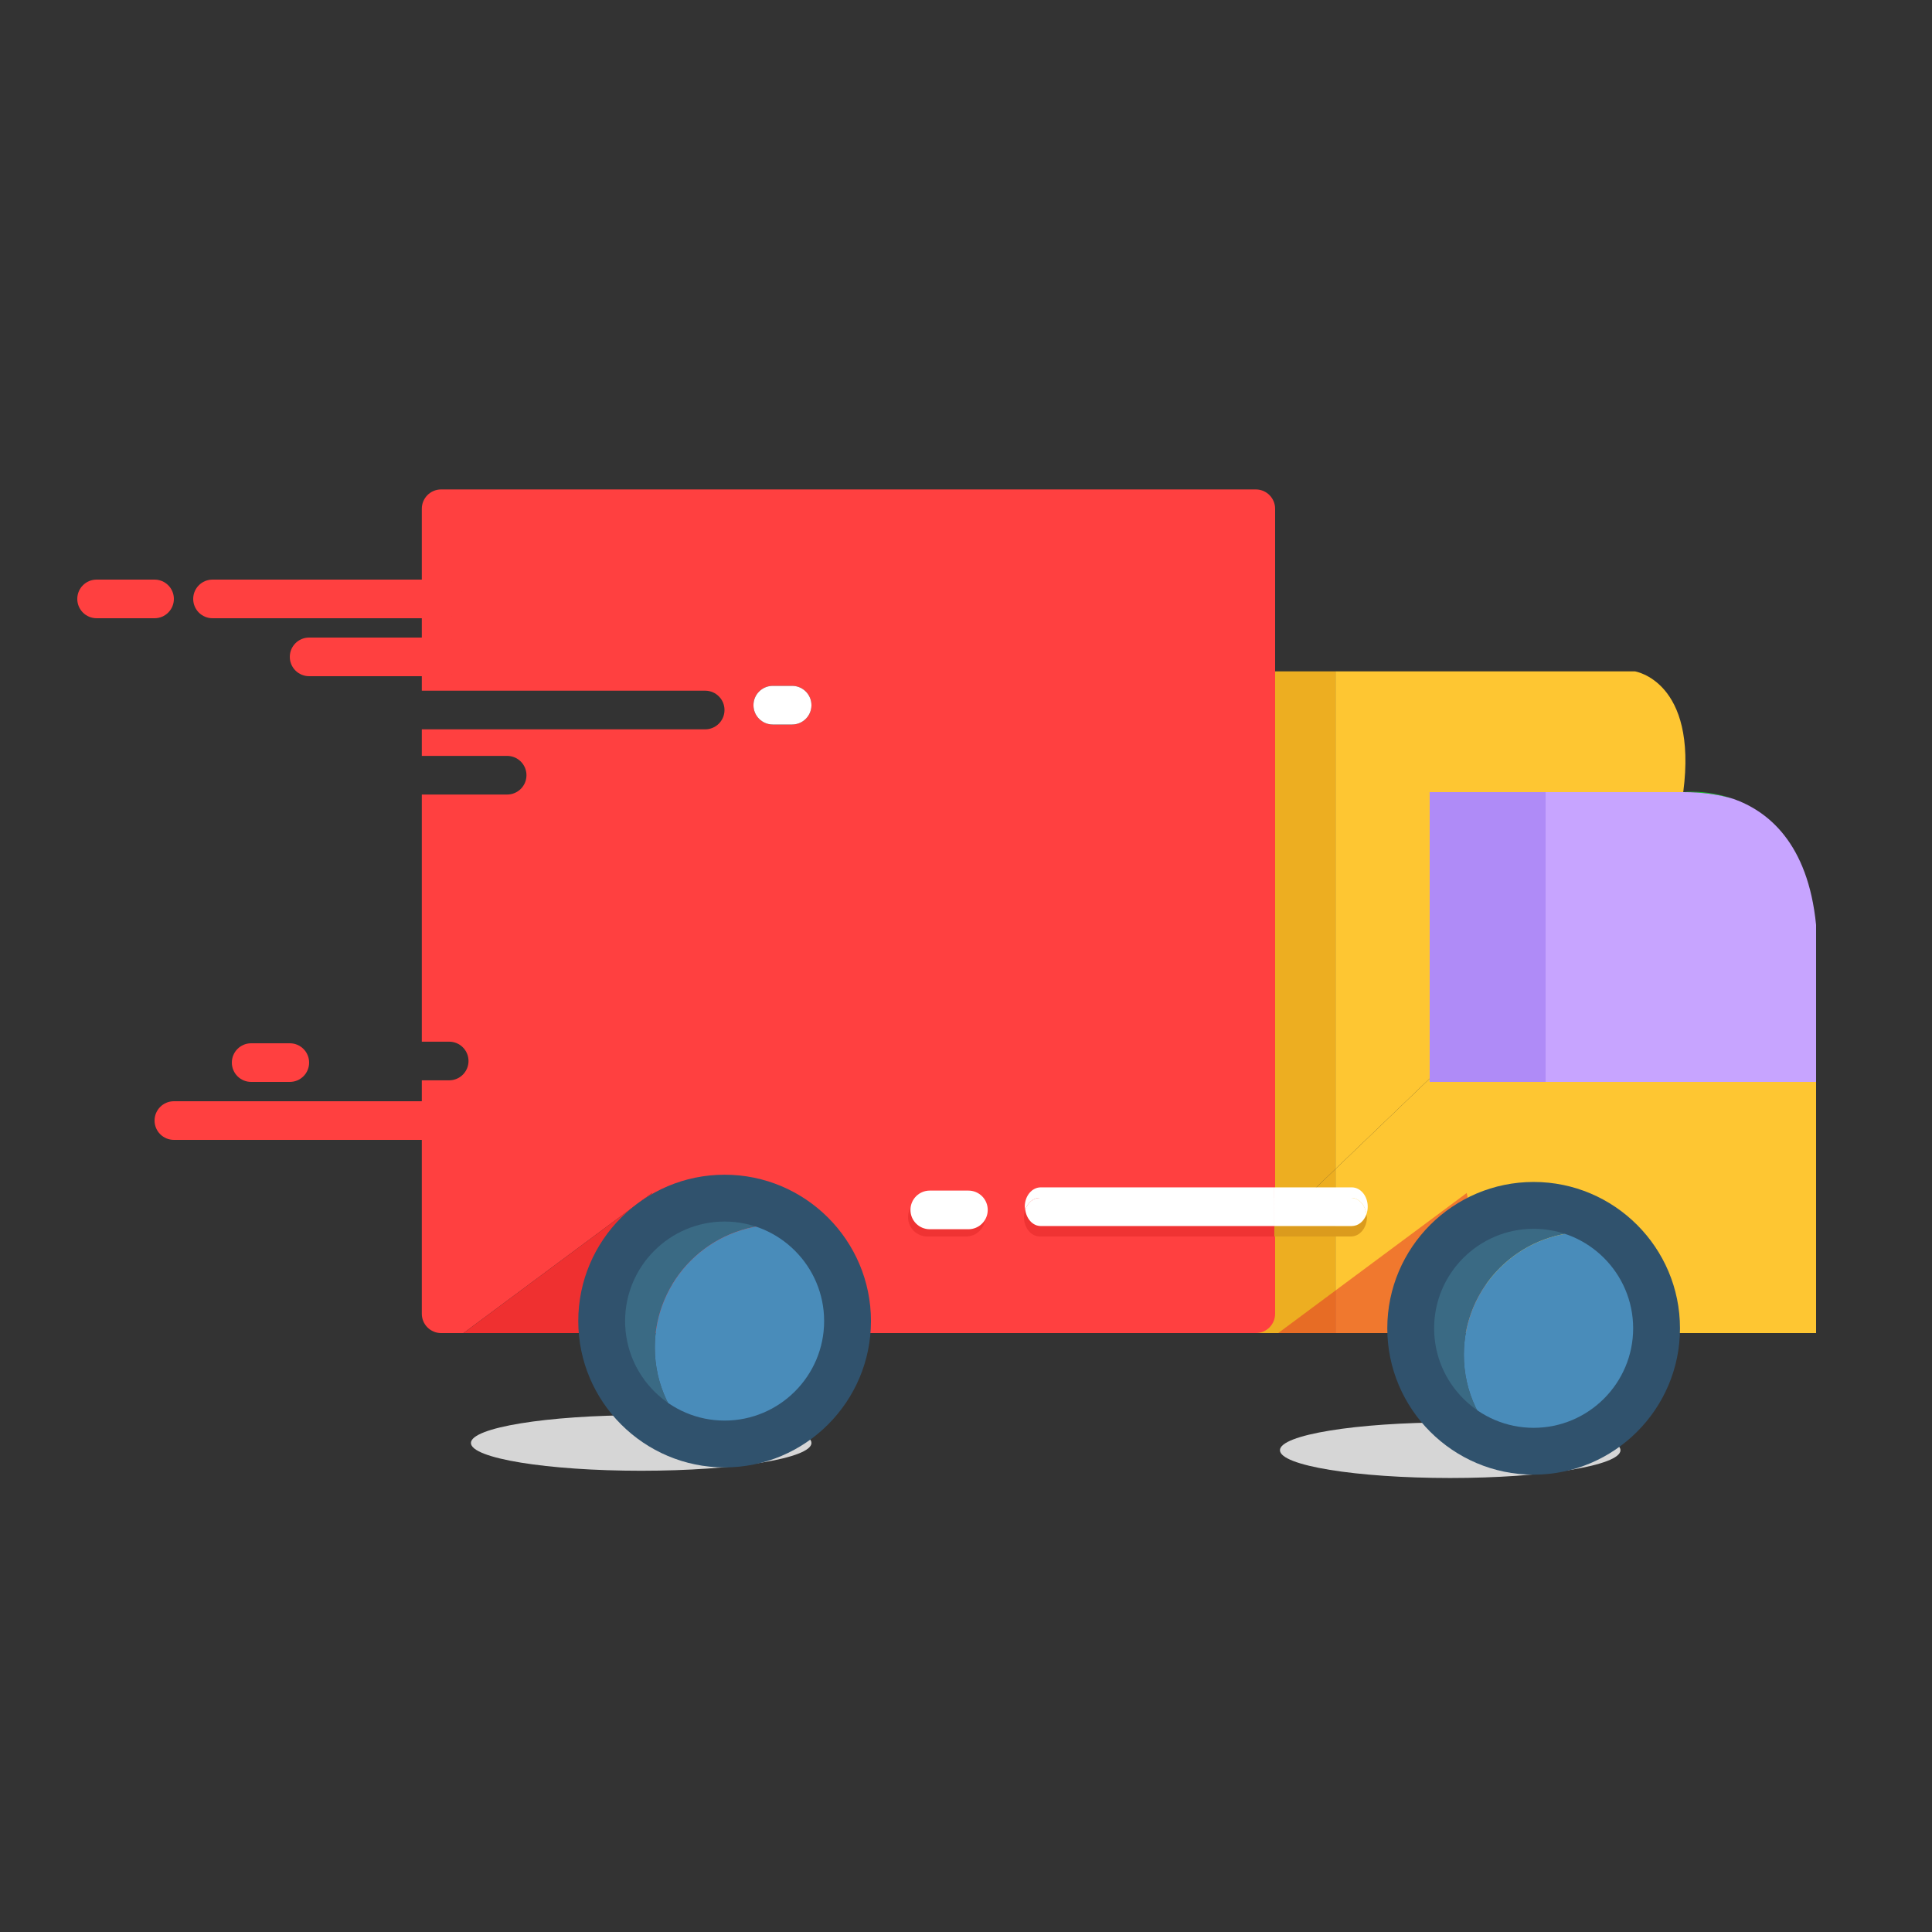 <?xml version="1.0" encoding="UTF-8"?> <!-- Generator: Adobe Illustrator 17.0.0, SVG Export Plug-In . SVG Version: 6.00 Build 0) --> <svg xmlns="http://www.w3.org/2000/svg" xmlns:xlink="http://www.w3.org/1999/xlink" id="Layer_1" x="0px" y="0px" width="100px" height="100px" viewBox="0 0 100 100" xml:space="preserve"><rect x="0" y="0" width="100" height="100" fill="#333333" stroke="none"/> <g> <g> <path fill="#3E7CCC" d="M77,64H54c-0.553,0-1-0.447-1-1s0.447-1,1-1h23c0.553,0,1,0.447,1,1S77.553,64,77,64z"></path> </g> <polygon fill="#EDAE21" points="64.07,65.355 64,69 64.5,69 69.125,69 69.125,60.505 "></polygon> <polygon fill="#EDAE21" points="69.125,34.75 62.375,34.75 64.125,62.5 64.07,65.355 69.125,60.505 "></polygon> <polygon fill="#FEC632" points="74,55.827 69.125,60.505 69.125,69 88,69 94,69 94,56 74,56 "></polygon> <path fill="#FEC632" d="M74,55.827V41h13.125c0.75-5.75-2.5-6.25-2.5-6.25h-15.5v25.755L74,55.827z"></path> <g> <path fill="#1AC632" d="M87.125,41c1.002,0,1.859,0.128,2.595,0.35C88.321,40.856,87.125,41,87.125,41z"></path> </g> <g> <rect x="74" y="41" fill="#AF8BF7" width="6" height="15"></rect> </g> <g> <path fill="#C7A4FF" d="M89.72,41.35C88.984,41.128,88.127,41,87.125,41H80v15h14v-6.712v-1.413 C93.581,43.619,91.488,41.974,89.72,41.35z"></path> </g> <polygon opacity="0.5" fill="#E22B2B" points="66.157,69 77.47,69 75.917,61.75 "></polygon> <g> <g> <ellipse fill="#D6D6D6" cx="75.063" cy="75.063" rx="8.813" ry="1.438"></ellipse> </g> <g> <path fill="#3A6A84" d="M75.768,70.128c0-3.514,2.849-6.363,6.363-6.363c0.475,0,0.937,0.056,1.382,0.155 c-1.112-0.952-2.554-1.53-4.132-1.53c-3.514,0-6.363,2.849-6.363,6.363c0,3.039,2.132,5.576,4.981,6.208 C76.635,73.794,75.768,72.064,75.768,70.128z"></path> </g> <g> <path fill="#498CBA" d="M85.744,68.753c0-1.936-0.867-3.666-2.231-4.833c-0.445-0.099-0.907-0.155-1.382-0.155 c-3.514,0-6.363,2.849-6.363,6.363c0,1.936,0.867,3.666,2.231,4.833c0.445,0.099,0.907,0.155,1.382,0.155 C82.895,75.116,85.744,72.267,85.744,68.753z"></path> </g> <g> <path fill="#30526D" d="M79.381,76.328c-4.177,0-7.575-3.398-7.575-7.575s3.398-7.575,7.575-7.575s7.575,3.398,7.575,7.575 S83.558,76.328,79.381,76.328z M79.381,63.602c-2.841,0-5.151,2.311-5.151,5.151s2.311,5.151,5.151,5.151 s5.151-2.311,5.151-5.151S82.222,63.602,79.381,63.602z"></path> </g> </g> <path fill="#FF4040" d="M65,25.333H22.833c-0.552,0-1,0.448-1,1v9.417H36.5c0.552,0,1,0.448,1,1s-0.448,1-1,1H21.833v1.375h4.417 c0.552,0,1,0.448,1,1s-0.448,1-1,1h-4.417v12.792h1.417c0.552,0,1,0.447,1,1s-0.448,1-1,1h-1.417V68c0,0.552,0.448,1,1,1h1.157 l9.76-7.25L35.304,69H65c0.552,0,1-0.448,1-1V26.333C66,25.781,65.552,25.333,65,25.333z M41,37.5h-1c-0.552,0-1-0.448-1-1 s0.448-1,1-1h1c0.552,0,1,0.448,1,1S41.552,37.5,41,37.5z"></path> <polygon fill="#EF3030" points="23.99,69 35.304,69 33.75,61.75 "></polygon> <g> <g> <path fill="#FF4040" d="M23,32H11c-0.552,0-1-0.448-1-1s0.448-1,1-1h12c0.552,0,1,0.448,1,1S23.552,32,23,32z"></path> </g> </g> <g> <g> <path fill="#FF4040" d="M23,35h-7c-0.552,0-1-0.448-1-1s0.448-1,1-1h7c0.552,0,1,0.448,1,1S23.552,35,23,35z"></path> </g> </g> <g> <g> <path fill="#FF4040" d="M8,32H5c-0.552,0-1-0.448-1-1s0.448-1,1-1h3c0.552,0,1,0.448,1,1S8.552,32,8,32z"></path> </g> </g> <g> <g> <path fill="#FF4040" d="M15,56h-2c-0.552,0-1-0.447-1-1s0.448-1,1-1h2c0.552,0,1,0.447,1,1S15.552,56,15,56z"></path> </g> </g> <g> <path fill="#FFFFFF" d="M41,35.5h-1c-0.552,0-1,0.448-1,1s0.448,1,1,1h1c0.552,0,1-0.448,1-1S41.552,35.5,41,35.5z"></path> </g> <g> <g> <path fill="#EF3333" d="M50,64h-2c-0.552,0-1-0.447-1-1s0.448-1,1-1h2c0.553,0,1,0.447,1,1S50.553,64,50,64z"></path> </g> </g> <g> <g> <path fill="#FFFFFF" d="M50.125,63.625h-2c-0.552,0-1-0.447-1-1s0.448-1,1-1h2c0.553,0,1,0.447,1,1S50.678,63.625,50.125,63.625z "></path> </g> </g> <g> <g> <path fill="#FF4040" d="M23,59H9c-0.552,0-1-0.447-1-1s0.448-1,1-1h14c0.552,0,1,0.447,1,1S23.552,59,23,59z"></path> </g> </g> <g> <g> <ellipse fill="#D6D6D6" cx="33.188" cy="74.688" rx="8.813" ry="1.438"></ellipse> </g> <g> <path fill="#3A6A84" d="M33.893,69.753c0-3.514,2.849-6.363,6.363-6.363c0.475,0,0.937,0.056,1.382,0.155 c-1.112-0.952-2.554-1.53-4.132-1.53c-3.514,0-6.363,2.849-6.363,6.363c0,3.039,2.132,5.576,4.981,6.208 C34.76,73.419,33.893,71.689,33.893,69.753z"></path> </g> <g> <path fill="#498CBA" d="M43.869,68.378c0-1.936-0.867-3.666-2.231-4.833c-0.445-0.099-0.907-0.155-1.382-0.155 c-3.514,0-6.363,2.849-6.363,6.363c0,1.936,0.867,3.666,2.231,4.833c0.445,0.099,0.907,0.155,1.382,0.155 C41.02,74.741,43.869,71.892,43.869,68.378z"></path> </g> <g> <path fill="#30526D" d="M37.506,75.953c-4.177,0-7.575-3.398-7.575-7.575s3.398-7.575,7.575-7.575s7.575,3.398,7.575,7.575 S41.683,75.953,37.506,75.953z M37.506,63.227c-2.84,0-5.151,2.311-5.151,5.151s2.311,5.151,5.151,5.151s5.151-2.311,5.151-5.151 S40.346,63.227,37.506,63.227z"></path> </g> </g> <path fill="none" d="M41,35.5h-1c-0.552,0-1,0.448-1,1s0.448,1,1,1h1c0.552,0,1-0.448,1-1S41.552,35.5,41,35.5z"></path> <path fill="#EF3333" d="M53.868,63.458c-0.413,0-0.74-0.372-0.801-0.851C53.024,62.728,53,62.86,53,63c0,0.553,0.369,1,0.826,1 h12.132v-0.542H53.868z"></path> <path fill="#DB9B1D" d="M69.966,63.458h-4.007V64h3.966c0.457,0,0.827-0.447,0.827-1c0-0.053-0.018-0.098-0.025-0.149 C70.6,63.208,70.307,63.458,69.966,63.458z"></path> <path fill="#FFFFFF" d="M69.925,62c0.412,0,0.739,0.372,0.801,0.851c0.043-0.121,0.067-0.253,0.067-0.393c0-0.553-0.37-1-0.826-1 h-4.008V62H69.925z"></path> <path fill="#FFFFFF" d="M53.826,62h12.132v-0.542H53.868c-0.457,0-0.826,0.447-0.826,1c0,0.053,0.018,0.098,0.025,0.149 C53.192,62.25,53.484,62,53.826,62z"></path> <path fill="#FFFFFF" d="M69.925,62h-3.967v1.458h4.007c0.342,0,0.634-0.25,0.76-0.607C70.664,62.372,70.337,62,69.925,62z"></path> <path fill="#FFFFFF" d="M53.868,63.458h12.091V62H53.826c-0.342,0-0.634,0.25-0.759,0.607 C53.128,63.086,53.454,63.458,53.868,63.458z"></path> </g> </svg> 